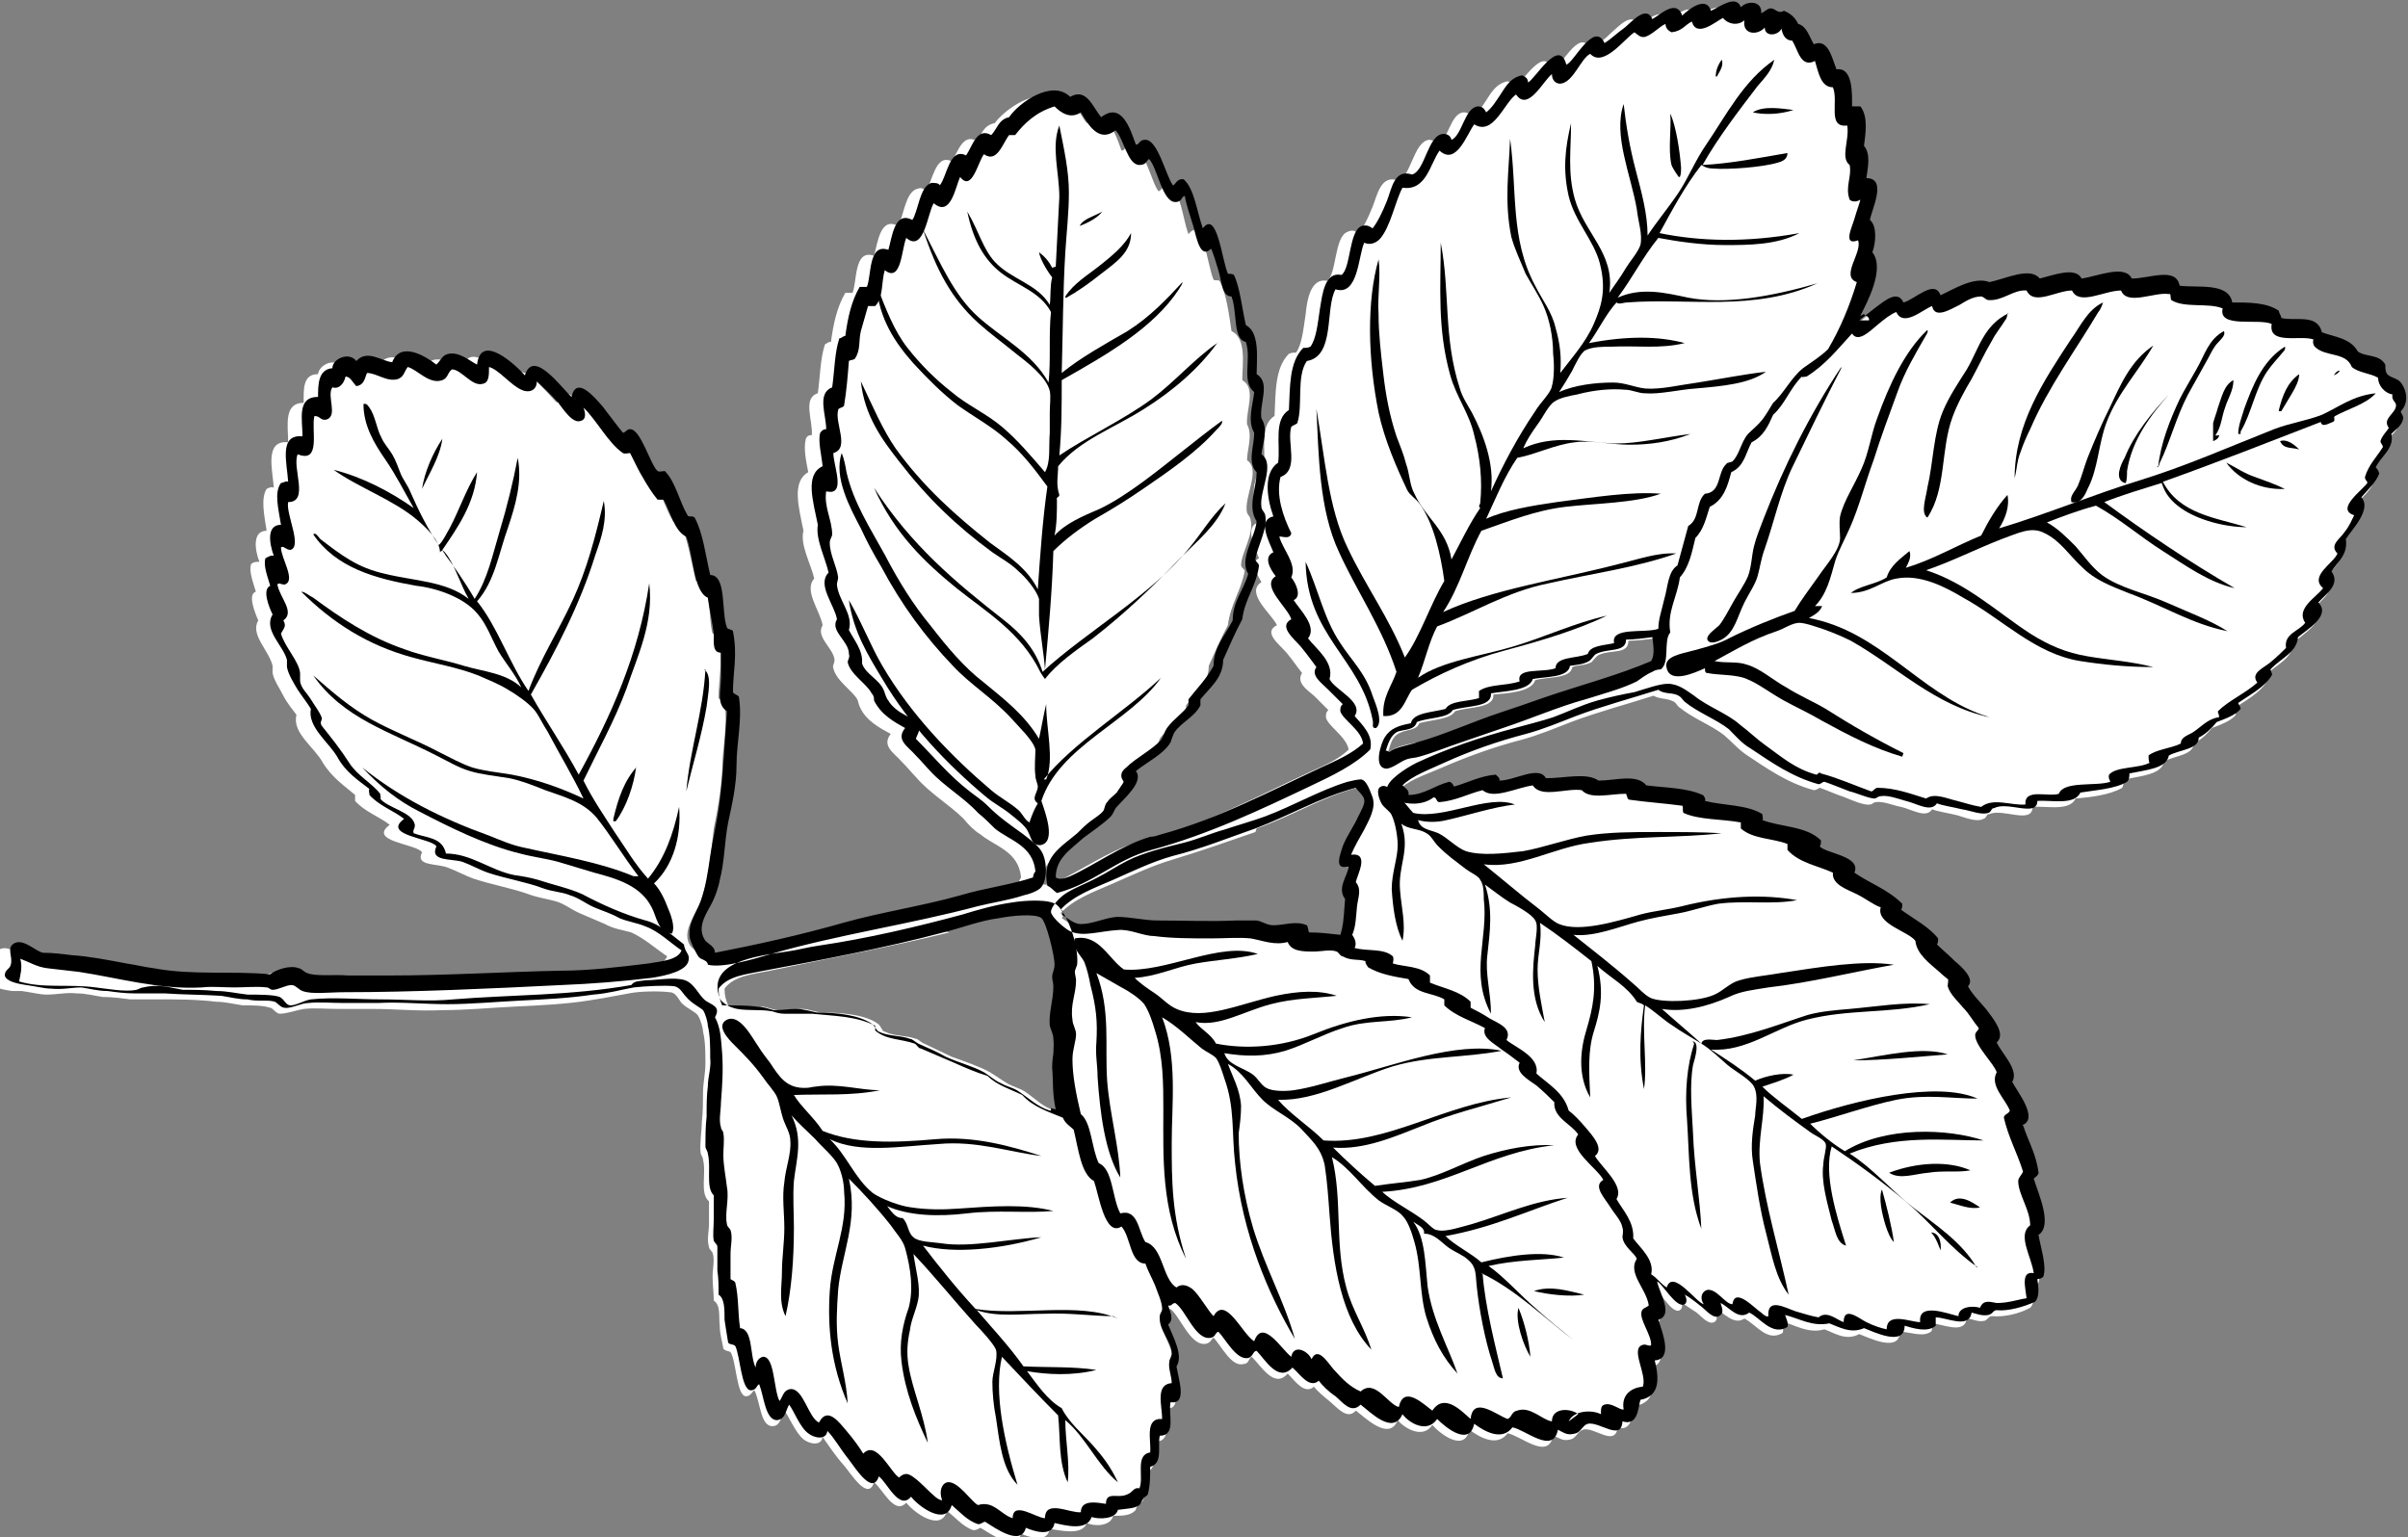 <svg xmlns="http://www.w3.org/2000/svg" id="Layer_2" data-name="Layer 2" viewBox="0 0 20.14 12.86"><rect x="0" y="0" width="20.14" height="12.86" fill="#808080" stroke="none"/><defs><style>      .cls-1 {        fill: #fff;      }      .cls-1, .cls-2 {        stroke-width: 0px;      }      .cls-2 {        fill-rule: evenodd;      }    </style></defs><g id="Layer_1-2" data-name="Layer 1"><g><path class="cls-1" d="m.18,8.29c.08.01.15.03.21.03.09,0,.17-.02.25-.01.08,0,.15.02.22.03.08,0,.15.01.23.02.08,0,.16,0,.25,0,.14,0,.31,0,.47.02.07,0,.15.02.22.03.08,0,.17,0,.23.02.02,0,.05.05.08.05.06,0,.14-.03.2-.04.09-.01.19,0,.29,0,.1,0,.19,0,.29,0,.19,0,.38.02.58.01.2,0,.4-.02.61-.03.21-.01.42-.02.61-.05.13-.02.23-.04.34-.06.1-.02.26-.02.34-.01.05,0,.07.05.1.09.05.05.13.08.14.11.02.03.04.1.04.13.02.08.02.18.02.27,0,.08-.02.16-.02.24,0,.07,0,.16-.01.25,0,.07-.02.19-.01.25,0,.02.02.04.02.06.03.12-.03.28.05.35,0,.06,0,.12,0,.19,0,.06-.02.13,0,.19,0,.02.02.03.03.05.02.06,0,.13,0,.2,0,.07.01.13.01.2.06.04.04.13.05.21,0,.07.02.13.03.19.01.02.04.02.06.03.05.08.05.37.13.37.04,0,.05-.04.07-.05.05.1.05.3.15.3.07,0,.07-.08.1-.13.04.05.09.18.16.24.05.04.15.06.16-.02.05.07.1.15.18.24.06.07.2.3.25.14.07.05.17.28.27.17.06.08.29.25.34.07.07.05.13.13.22.16.03,0,.04-.01.06-.02.07.04.3.21.34.05.07.03.22.08.24-.04.09.01.27.06.31-.05.06.03.2.03.22-.06.07,0,.14,0,.18-.04.01,0,.01-.03.03-.05.01-.02.04-.03.04-.04.03-.06.02-.15.02-.23.11-.03.06-.17.08-.26.15,0,.08-.18.09-.28.14.02.07-.18.05-.3.06-.1-.04-.25-.07-.35.04-.04,0-.1,0-.16.03,0,.03-.01.06-.02.08.06.17.32.3.29.04-.01.04-.04.06-.05.06.06.15.25.25.22.05,0,.04-.05.07-.06.08.08.19.27.3.14.06.06.14.18.22.11.03.04.08.08.14.13.06.05.14.15.21.07.08.06.28.26.35.08.06.07.21.16.29.04.07.08.27.23.31.04.08.06.23.15.32.03.11.02.34.23.38.02.06.02.08.05.15.03.04-.01.06-.07.1-.08.09-.03.27.15.29-.02.12.04.12-.11.15-.18.16-.03.16-.16.12-.33.16,0,.07-.22.03-.34.13-.05,0-.22-.01-.32.05,0,.16.23.23.19.02-.01.03-.05,0-.08.03.03.08.06.14.1.04.03.11.12.16.07.02-.02,0-.07,0-.1.07.03.15.14.24.08.1.05.19.2.32.12.01-.03,0-.07-.02-.1.12.03.23.11.37.07.08.03.18.1.29.04.08.03.34.16.34-.02.08,0,.19.05.26,0,.02-.02,0-.05,0-.07.09,0,.28.1.3-.04.04,0,.09.03.14.02.03,0,.04-.04.07-.04.1.01.23-.02.32-.07.04-.04.03-.11.02-.19.02,0,.03,0,.05-.02.03-.09-.03-.23-.04-.35.12-.08,0-.34-.04-.47.01-.02.03-.03.04-.05-.03-.16-.09-.27-.13-.4.13-.06-.05-.28-.09-.36.06-.1-.09-.24-.13-.33.08-.07-.03-.2-.09-.28-.05-.07-.11-.13-.15-.19.07-.06-.05-.16-.11-.21-.06-.06-.11-.1-.15-.14,0-.02.02-.03.01-.05-.09-.11-.21-.17-.31-.24.01,0,.02-.03.01-.05-.11-.12-.27-.17-.4-.26.06-.14-.24-.16-.29-.22.01-.01.01-.03.01-.05-.12-.12-.33-.11-.49-.17,0-.01,0-.03,0-.05-.13-.08-.32-.07-.48-.11.01-.02,0-.05-.02-.05-.13-.06-.31-.06-.47-.08-.07-.1-.26-.04-.4-.04-.1-.07-.29-.03-.44-.02-.06-.11-.25,0-.39.02.01-.02-.02-.04-.03-.05-.12,0-.23.07-.35.1,0-.01-.02-.04-.04-.04-.12.03-.21.11-.34.11,0-.04-.03-.06-.05-.08.08-.09.21-.13.35-.19.23-.1.45-.18.68-.24.15-.04.29-.1.42-.15.21-.08.47-.15.69-.22.05.03.12.02.17.05.02.01.03.04.05.05.11.09.27.15.37.23.06.05.11.11.18.16.18.12.35.24.57.3.02,0,.03-.01.05-.02.06.02.12.05.21.08.05.02.16.07.21.06.02,0,.03-.02.05-.02.06-.01.15.03.21.04.09.02.21.1.26.02.05.02.13.03.21.05.07.02.16.06.22.03.03-.01.02-.04.05-.04.11-.05.36.09.36-.06.11-.01.31.04.36-.07.12-.01.29-.03.39-.09.01-.02.01-.04.02-.07.14-.03.31-.04.33-.15.09-.05.24-.05.25-.15.07-.04.11-.08.15-.13.08-.03.16-.06.2-.11,0-.03-.03-.04-.02-.05.1-.07.22-.13.28-.23.01-.01,0-.04-.01-.05.08-.09.22-.13.23-.27.07-.07.29-.19.17-.29.06-.07.19-.14.11-.26.05-.08.15-.14.12-.27.05-.08.22-.25.13-.35.06-.06.13-.12.15-.2,0-.02-.02-.03-.03-.05.04-.1.16-.16.13-.28.04-.04.09-.07.1-.13,0-.03-.01-.04-.02-.06.06-.06.06-.16,0-.24-.04-.04-.1-.05-.12-.08,0-.02,0-.05-.01-.07-.05-.09-.16-.06-.23-.11-.06-.12-.19-.12-.3-.16-.04-.16-.22-.09-.34-.12,0-.03-.01-.05-.02-.06-.1-.07-.25-.07-.39-.07-.03-.17-.29-.12-.44-.14-.03-.15-.25-.06-.4-.06-.06-.12-.28-.02-.42,0-.05-.1-.23-.03-.35,0-.08-.1-.29,0-.42.03-.13-.05-.3.06-.41.11-.05-.14-.22.04-.31.06-.04-.11-.15-.01-.23.04-.06.04-.11.08-.14.11,0-.01,0-.05-.03-.04-.02-.02-.04.02-.04,0,.05-.11.2-.4.1-.53.03-.07.04-.21-.02-.27,0-.09.15-.36-.03-.35.01-.08.04-.2-.02-.27.02-.09.04-.25-.03-.33-.02-.01-.04,0-.07,0,0-.1,0-.33-.13-.31-.04-.11-.06-.26-.19-.21-.03-.07-.06-.15-.13-.17-.02-.06-.07-.09-.12-.11-.04.03-.07-.02-.11-.02-.04,0-.06.03-.08.04,0-.1-.11-.11-.17-.05-.04-.11-.19,0-.25.03-.04-.14-.19,0-.24.04-.04-.14-.18,0-.25.03-.05-.12-.17.02-.23.07-.06.06-.12.1-.17.13-.09-.19-.25.17-.32.18-.06-.23-.26.12-.32.15,0-.04-.03-.05-.05-.06-.1.02-.14.1-.18.16-.04.06-.07.11-.12.15-.01-.04-.04-.05-.07-.05-.11.01-.13.24-.22.28-.02-.04-.04-.05-.07-.05-.13.02-.15.32-.26.34-.14-.05-.17.12-.21.22-.04.1-.08.18-.12.23-.02-.03-.05-.04-.09-.02-.11.04-.09.35-.17.41-.14-.03-.17.17-.18.28-.02.13-.03.25-.08.32-.02,0-.04,0-.06.01-.12.12-.11.33-.12.52-.13.08-.07.29-.09.44-.12.08-.09.29-.04.45-.13.03-.03.22,0,.3-.08.04-.01.14.02.2-.14.09.09.27.13.36-.12.06.02.16.08.23.05.06.09.12.13.17-.05.08.04.14.1.19.05.05.09.09.12.12-.02.02-.02.03-.02.06.01.07.17.16.19.27-.09.09-.22.14-.35.2-.41.19-.86.43-1.34.56-.03,0-.06,0-.09.02-.23.07-.47.24-.67.33-.05.02-.09.03-.12.01,0-.16.12-.23.23-.33.07-.06.17-.12.23-.18.02-.02.03-.06.05-.08.06-.07.23-.21.16-.3.1-.08.23-.14.29-.24.01-.02.02-.05.03-.08.06-.09.17-.13.22-.23,0-.02,0-.03,0-.05.08-.1.19-.18.19-.33.05-.11.1-.23.16-.34.02-.17.11-.29.14-.45,0-.02-.02-.02-.03-.05,0-.1.11-.26.08-.38,0-.02-.02-.04-.03-.06-.03-.13.12-.36,0-.44,0-.09.05-.21,0-.3-.01-.12.08-.3-.04-.37,0-.12.04-.35-.09-.41-.02-.13-.04-.31-.1-.42-.01-.01-.04,0-.05-.01-.05-.11-.09-.54-.21-.38-.05-.14-.06-.34-.16-.41-.06,0-.07.05-.09.05-.06-.07-.12-.39-.24-.38-.04,0-.04.04-.07.04-.05-.14-.12-.36-.29-.23-.07-.08-.11-.25-.26-.17-.15-.15-.43.06-.51.17-.1.02-.11.1-.15.15-.12-.07-.16.1-.21.17-.14-.07-.16.18-.22.25-.02-.03-.04-.03-.07-.02-.1.03-.11.23-.16.31-.15-.08-.17.15-.2.25-.17-.06-.14.22-.18.31-.02,0-.04,0-.06,0-.07.12-.1.26-.12.41-.03,0-.04.02-.05.02-.04.12-.04.27-.06.41-.13.04-.04.23-.05.35-.03,0-.04.01-.05.03-.02.08,0,.18.02.28-.14.08-.08.29-.04.49-.03.12.06.27.09.4-.09.1.05.27.07.39-.06.1.09.19.1.29,0,.03-.02.05-.01.07.02.1.16.19.2.26.01.02.01.04.02.06.05.12.17.18.26.23-.08.1.03.16.09.23.05.05.09.1.12.13.12.14.28.23.4.35.04.05.09.1.14.13.12.1.32.14.34.36-.01.02-.02.03-.02.05-.18.07-.41.1-.61.15-.32.09-.66.14-.98.23-.35.1-.71.18-1.07.25,0-.05-.05-.07-.08-.1-.07-.09-.01-.2.04-.29.04-.07.06-.16.08-.22.04-.15.05-.33.07-.48.03-.14.06-.31.07-.48,0-.19.05-.38.02-.57-.01-.02-.03-.02-.05-.04,0-.17.04-.31,0-.51-.01-.02-.03-.02-.05-.03-.04-.13,0-.43-.14-.44-.04-.17-.07-.36-.13-.48-.01-.01-.04,0-.06-.02-.07-.11-.11-.28-.19-.37-.02,0-.05.01-.06,0-.06-.05-.14-.36-.23-.35-.03,0-.03.03-.06.03-.05-.06-.1-.13-.17-.22-.07-.08-.22-.27-.26-.08-.08-.07-.32-.41-.39-.18-.08-.08-.37-.36-.4-.09-.06-.03-.15-.11-.24-.09-.05.01-.06.06-.1.09-.09-.07-.3-.2-.37-.02-.09-.02-.21-.11-.3-.01-.06-.08-.19-.02-.2.06-.13,0-.12.13-.12.24-.17,0-.13.19-.13.33-.2-.02-.13.23-.12.38-.02-.01-.04,0-.06.01-.05.08-.02.22,0,.35-.12,0-.1.16-.06.26-.03,0-.05,0-.07.02-.02.06.02.16.04.23-.07.02-.01.17.02.24-.07.12.09.25.12.38,0,.02,0,.04,0,.06.01.06.06.13.09.19.03.06.08.12.11.16-.04.15.15.27.22.4.08.13.19.2.27.27,0,.01,0,.03,0,.05.08.09.2.13.29.2-.19.14.23.16.27.23-.06.12.13.09.22.13.08.03.15.07.21.09.15.05.32.08.46.13.08.03.16.04.23.06.07.02.13.07.2.1.07.03.14.06.21.09.07.04.15.05.22.07.11.05.21.14.3.2-.03.08-.16.09-.28.11-.24.03-.49.05-.74.06-.47.01-.95.03-1.42.04-.1,0-.23,0-.35,0-.11,0-.27,0-.34-.02-.03,0-.04-.03-.07-.04-.08-.03-.19,0-.24.05-.32-.03-.65.01-.97-.05-.08-.01-.15-.03-.23-.04-.16-.03-.31-.06-.46-.07-.08,0-.16-.01-.24-.02-.06,0-.15-.12-.24-.08-.06.03,0,.11-.03.18-.01.04-.06.04-.05.09,0,.05.11.07.18.08Zm7.72-.5c.15-.04.3-.1.47-.12.09-.01.29-.04.35,0,.03.03.11.31.11.39,0,.04-.02.07-.02.1,0,.03.01.06.01.08,0,.12-.04.22-.03.33,0,.04.02.07.03.11,0,.08-.02.15-.01.24,0,.11,0,.21.03.35,0,0,0,.01,0,.02,0,0,0,0,0,0,0,0,0,0-.01,0-.1-.02-.17-.1-.26-.16-.05-.03-.1-.04-.15-.07-.05-.03-.09-.06-.14-.09-.09-.05-.21-.09-.32-.13-.08-.04-.15-.07-.23-.11-.03-.01-.05-.04-.07-.04-.08-.03-.18-.02-.26-.06-.02,0-.03-.04-.05-.06-.1-.08-.3-.1-.47-.1-.06,0-.11-.03-.17-.03-.06,0-.13.01-.19.01-.05,0-.09-.02-.14-.03-.1,0-.19,0-.29-.01-.02-.05-.03-.08-.03-.14.08-.11.24-.12.38-.15.48-.1,1.01-.2,1.5-.32Zm2.61-.86c.29-.1.54-.26.84-.34.01.03.07.08.07.1,0,.03-.03.09-.05.14-.04.09-.09.15-.13.25-.03.07-.09.2.05.17-.01.08-.1.18-.03.27-.02.11-.02.23-.05.33-.08-.01-.16-.02-.26-.02,0-.02,0-.05-.02-.06-.09-.05-.18,0-.28,0-.05,0-.1-.03-.15-.04-.05,0-.1,0-.16,0-.22,0-.44,0-.66,0-.11,0-.22-.04-.34-.03-.1,0-.19.06-.3.06-.06,0-.11-.05-.16-.08.02-.01,0-.04-.01-.04.11-.12.28-.18.44-.25.16-.07.33-.15.5-.2.23-.07.46-.15.69-.23Zm1.34-.72c-.08.02-.17.03-.23.08,0,0,0,0-.01,0,.02-.06.03-.13.1-.16.06-.03.14-.02.16-.08.1-.03.26-.03.3-.1.11-.04.33-.02.32-.14.11-.01.32-.02.35-.12.1-.03.3-.01.31-.11.05-.02.1-.01.16-.04.02-.02.04-.05.06-.06.1-.05.25,0,.25-.12.07,0,.15-.01.22-.02,0,.07.02.15-.01.2-.29.13-.6.2-.91.31-.12.04-.24.08-.35.12-.25.09-.48.19-.7.25Z"></path><g><g><path class="cls-2" d="m12.8,11.35c-.06-.1-.13-.3-.1-.41.05.12.09.28.1.41Z"></path><path class="cls-2" d="m16.23,10.46s-.04-.12-.08-.15c.07,0,.09.09.08.15Z"></path><path class="cls-2" d="m15.84,10.39s0,0,0,0c-.03-.03-.05-.08-.07-.14-.03-.1-.06-.23-.03-.3.04.14.08.3.1.44Z"></path><path class="cls-2" d="m16.56,10.1c-.08.02-.17-.02-.25-.04.08-.08.19,0,.25.04Z"></path><path class="cls-2" d="m16.48,9.79s0,0,0,0c-.1.02-.23,0-.35.02-.12.01-.24.06-.33,0,.24-.09.5-.1.68-.02Z"></path><path class="cls-2" d="m16.29,8.82c-.25.02-.54.05-.79.05.26-.04.58-.12.79-.05Z"></path><path class="cls-2" d="m11.51,6.09s0,0-.01,0c-.03,0-.01-.04-.02-.07-.1-.51-.55-.7-.56-1.32.11.24.15.47.29.68.09.14.21.25.27.44.03.08.09.22.03.27Z"></path><path class="cls-2" d="m19.11,4.09c-.2.01-.39-.08-.49-.22.08.04.15.09.24.12.08.03.17.06.25.1Z"></path><path class="cls-2" d="m19.23,3.76c-.06-.02-.13,0-.16-.07.06-.02.12.03.16.07Z"></path><path class="cls-2" d="m16.79,2.62s0,.04-.02.06c-.03.05-.08.11-.11.17-.06.1-.11.21-.17.32-.06.1-.12.21-.16.32-.1.27-.05.6-.21.84-.06-.04-.01-.17,0-.25.05-.21.05-.45.13-.64.05-.12.13-.24.2-.35.1-.17.14-.37.35-.47Z"></path><path class="cls-2" d="m18.05,3.91c.02-.2.1-.4.18-.57.04-.08.09-.16.14-.25.07-.12.1-.25.23-.32.02.04-.04.08-.07.12-.03.04-.05.09-.08.14-.05.09-.1.18-.15.27-.1.19-.15.4-.24.58,0,0,0,.02-.01.02,0,0,0,0-.01,0Z"></path><path class="cls-2" d="m18.51,3.68s0-.09,0-.14c.01-.04.03-.09.04-.13.03-.08.05-.19.13-.23,0,.09-.05.16-.07.23-.03.08-.03.16-.08.23,0,.01.02,0,.03,0,0,.02-.02.04-.05.05Z"></path><path class="cls-2" d="m8.74,5.68s-.03-.04-.04-.06c-.16-.33-.45-.5-.7-.7-.27-.22-.52-.46-.69-.84.31.48.68.79,1.09,1.11.14.11.26.24.32.43.37-.34.91-.64,1.23-1.04.1-.12.18-.26.3-.37-.07.18-.23.31-.38.46-.23.24-.46.46-.73.67-.14.1-.3.21-.4.34,0,0,0,0,0,0Z"></path><path class="cls-2" d="m18.74,3.63s-.02,0-.02,0c0-.07.03-.14.05-.21.07-.19.15-.4.34-.52.01.02-.01.04-.02.05-.04.05-.09.1-.13.16-.1.15-.13.35-.22.5,0,0,0,0,0,0Z"></path><path class="cls-2" d="m19.06,3.43c.03-.12.07-.23.17-.3,0,.05-.03.11-.06.16-.03.05-.06.1-.09.15,0,0-.01,0-.02,0Z"></path><path class="cls-2" d="m3.53,4.09c.02-.14.09-.3.17-.42-.02.15-.11.29-.17.42Z"></path><path class="cls-2" d="m14.04,1.48s-.05-.07-.06-.1c-.03-.13,0-.3-.01-.43.05.11.08.32.09.45,0,.03,0,.06-.01.08,0,0,0,0-.01,0Z"></path><path class="cls-2" d="m8.91,2.48c.07-.11.19-.18.29-.26.1-.08.2-.16.26-.27,0,.16-.12.24-.25.34-.1.08-.2.15-.29.2,0,0-.01,0-.01,0Z"></path><path class="cls-2" d="m15,.92c-.12.04-.25.04-.34.02.09-.06.25-.03.34-.02Z"></path><path class="cls-2" d="m9.03,1.89c.03-.06.12-.08.19-.12-.04.05-.11.09-.19.12Z"></path><path class="cls-2" d="m14.36.64s-.01,0-.01,0c0-.05.02-.1.05-.14.02.05-.02.1-.04.14Z"></path><path class="cls-2" d="m9.31,11.01c-.17,0-.37-.03-.57-.02-.2,0-.4.03-.57-.03.12.14.27.3.39.47.2.01.42,0,.61.03-.2.05-.41.04-.58.01.09.12.17.24.29.31.06.12.17.21.26.31.08.09.15.18.21.31-.17-.14-.27-.38-.44-.52,0,.17.04.36.02.52-.08-.17-.06-.38-.08-.56-.16-.16-.31-.32-.47-.49-.07.3.02.71.13,1.07-.13-.13-.15-.36-.18-.56-.02-.1-.03-.21-.03-.3,0-.08.05-.19.03-.27-.02-.05-.13-.17-.17-.21-.18-.2-.34-.4-.52-.59.02.14.06.27.04.38-.02.1-.06.17-.07.26-.02.09-.03.19-.01.3.03.19.13.41.16.64-.1-.21-.19-.43-.22-.68-.02-.16.01-.31.06-.45.04-.15.02-.32-.03-.5-.02-.07-.08-.13-.12-.19-.11-.14-.23-.27-.35-.39.08.36-.06.62-.09.93-.01.15-.02.29,0,.45.02.16.07.32.08.5-.14-.32-.17-.64-.15-.94.02-.3.15-.53.12-.83,0-.07-.02-.16-.05-.22-.03-.07-.14-.16-.19-.22-.07-.07-.14-.13-.2-.2.1.2.04.37.02.55-.01.13,0,.26,0,.39,0,.27-.02.52-.07.74-.06-.12-.03-.25-.03-.37,0-.12.02-.24.02-.37,0-.12-.02-.26,0-.38.01-.12.06-.24.05-.35,0-.06-.04-.12-.06-.18-.02-.06-.03-.13-.05-.18-.02-.05-.08-.11-.12-.17-.08-.11-.15-.18-.24-.27-.04-.04-.16-.16-.06-.21.11-.05.21.15.26.22.03.05.07.1.1.14.08.12.14.22.31.21.02,0,.05-.01.07-.01.19-.03.37.03.54.03-.24.05-.49.03-.72.04.06.1.17.19.24.3.27.11.6.1.94.07.33-.03.64.06.89.14-.26-.03-.54-.13-.86-.1-.33.02-.66.08-.91-.04.14.13.21.33.36.45.07.05.23.11.32.12.13.02.27.02.4.01.28-.02.56-.04.79.02-.22.02-.47-.01-.72.02-.25.03-.49.02-.67-.06.04.05.07.1.13.1.05.05.04.12.09.16.04.04.16.04.23.05.24.04.59-.04.84-.05-.34.1-.73.14-.99.07.13.17.29.37.44.53.37.06.87-.06,1.19.08Z"></path><path class="cls-2" d="m12.4,10.65c.02.28.11.62.17.88-.06,0-.07-.08-.09-.14-.06-.18-.11-.44-.13-.64-.01-.09,0-.15-.07-.21-.04-.04-.1-.06-.16-.1-.07-.05-.12-.12-.21-.12.01-.05-.05-.07-.09-.1.1.13.1.35.12.54.04.28.17.5.25.73-.12-.13-.2-.28-.26-.47-.06-.2-.04-.42-.1-.63-.02-.07-.05-.17-.1-.22-.04-.05-.15-.09-.2-.13-.14-.11-.24-.27-.39-.36.09.36.02.72.12,1.09.05.19.15.33.21.52-.25-.26-.32-.71-.35-1.13-.01-.14-.02-.28-.04-.41-.03-.15-.12-.22-.2-.31-.1-.1-.23-.15-.32-.24-.1-.1-.16-.23-.29-.3.04.11.1.21.11.35,0,.08-.01.16-.02.23,0,.24.04.52.12.79.1.33.26.61.35.93-.22-.37-.44-.88-.5-1.47-.03-.26,0-.46-.09-.71-.02-.06-.04-.13-.07-.17-.03-.03-.08-.05-.12-.08-.11-.09-.21-.19-.33-.26.13.34.08.73.08,1.05,0,.31,0,.61.12.97-.21-.41-.19-.85-.19-1.24,0-.22,0-.45-.07-.67-.02-.07-.05-.16-.09-.22-.04-.05-.13-.11-.19-.14-.07-.04-.14-.08-.21-.12.12.31.07.61.09.9.02.27.1.55.11.81-.13-.21-.17-.55-.19-.84,0-.1-.02-.19-.01-.29.01-.17,0-.29-.05-.48-.01-.06-.03-.14-.05-.19-.02-.05-.11-.12-.08-.2.2-.04.28.17.41.26.35.03.81-.24,1.12-.13-.17.04-.35.05-.52.08-.17.03-.33.11-.51.12.05.05.11.09.17.13.06.04.11.1.18.13.23.1.52-.04.83-.11.19-.04.36-.05.51,0-.18.02-.36.02-.55.07-.23.06-.43.19-.63.15.04.06.13.1.17.18.25.05.55.03.82-.08.27-.11.56-.18.82-.14-.2.05-.38.02-.58.09-.16.05-.32.14-.48.19-.17.05-.33.05-.51.02.03.1.16.12.24.18.04.03.07.09.11.11.05.03.16.03.23.02.14-.02.29-.07.45-.11.4-.1.91-.3,1.29-.22-.31.06-.6.04-.91.13-.32.1-.64.29-.96.28.1.12.26.22.38.34.53.04,1.02-.31,1.57-.36-.26.08-.51.14-.75.24-.23.09-.48.2-.74.18.1.1.23.22.35.32.13-.02.26-.03.38-.05.18-.04.35-.14.53-.2.19-.06.39-.1.59-.09-.55.06-.9.36-1.44.39.1.09.23.15.35.24.04.03.08.08.11.08.07.02.21-.03.29-.05.27-.08.52-.2.8-.22-.34.11-.63.25-1.02.32.08.08.21.14.3.22.24-.06.51-.1.69-.04-.19.02-.41.02-.63.07.13.09.26.24.4.36.1.09.21.18.31.26t0,0c-.25-.19-.48-.42-.77-.56Z"></path><path class="cls-2" d="m16.54,10.6s0,0,0,0c-.22-.15-.39-.37-.59-.54-.2-.17-.42-.33-.63-.47-.07.23.04.58.12.83-.08-.02-.09-.13-.12-.21-.04-.16-.09-.33-.07-.47,0-.05.03-.14.02-.17-.01-.04-.09-.07-.13-.1-.14-.1-.26-.19-.39-.3.01.18-.05.36-.03.56.05.37.16.73.24,1.1-.11-.14-.14-.33-.19-.52-.05-.19-.08-.4-.11-.6-.02-.13,0-.26.02-.38,0-.06.03-.16-.01-.24-.03-.06-.16-.13-.22-.18-.08-.07-.14-.13-.22-.18-.08-.05-.17-.1-.24-.15-.08-.05-.15-.12-.23-.17-.03.22.02.49-.01.7-.05-.25-.03-.49,0-.7-.02-.02-.05-.02-.06-.03-.08-.13-.22-.2-.33-.3.06.23.02.39-.03.55-.05.16-.04.33-.03.55-.11-.19-.08-.41-.03-.57.05-.17.09-.34.04-.57-.14-.11-.28-.22-.43-.32.02.14-.02.26-.02.39,0,.14.03.28.06.44-.13-.2-.1-.46-.08-.64,0-.05.03-.17,0-.21-.02-.05-.17-.13-.21-.15-.08-.05-.14-.1-.21-.15.07.21.04.4.02.59-.02.16.03.31.03.49-.18-.34-.02-.63-.06-.96,0-.05,0-.12-.03-.16-.01-.03-.08-.06-.12-.09-.09-.07-.15-.11-.23-.19-.04-.04-.06-.09-.1-.11-.06-.04-.15-.03-.21-.08.08.22-.03.35-.01.56.01.14.05.28.02.42-.06-.12-.08-.28-.09-.43,0-.14.05-.26.05-.37,0-.07-.02-.19-.05-.25-.01-.03-.06-.06-.08-.09-.02-.03-.06-.13-.01-.15.05-.03.13.07.15.09.06.05.08.09.12.13.25.06.63-.16.85-.07-.18.02-.39.09-.57.13-.08.02-.17.02-.24,0,.02.08.1.08.17.11.08.04.15.12.23.15.13.04.31.02.48,0,.17-.03.36-.1.53-.13.19-.03.39-.03.58-.03.2,0,.38,0,.55.01-.34.04-.72.02-1.1.08-.31.04-.59.22-.89.18.15.12.3.25.47.38.05.04.11.1.16.12.17.07.47-.02.68-.08.11-.03.23-.04.35-.07.36-.09.69-.1.96-.05-.21.04-.43,0-.66.03-.11.02-.22.06-.33.08-.11.02-.23.04-.34.07-.15.04-.37.13-.54.11.15.12.32.25.49.4.05.04.11.11.16.13.1.04.4.03.53-.03.07-.03.13-.1.21-.12.1-.03.23-.04.34-.06.33-.05.68-.11.95-.07-.34.06-.7.15-1.05.19-.12.02-.23.03-.33.08-.18.08-.38.13-.56.1.1.09.22.19.33.29.01-.05.09-.03.13-.03.27-.03.54-.14.76-.21.11-.03.23-.04.35-.05.23-.02.45-.06.67-.04-.35.08-.68.04-1.03.13-.27.07-.5.27-.8.25.11.07.25.16.37.26.09-.04.23-.07.32-.05-.07.04-.17.07-.26.1.09.09.22.18.33.27.45-.16,1.13-.32,1.47-.17-.22,0-.43-.04-.68.01-.24.05-.48.14-.72.2.08.08.19.17.29.23.34-.21.86-.19,1.16-.09-.33,0-.73-.05-1.12.11.19.12.34.3.53.45.18.14.41.29.53.5Z"></path><path class="cls-2" d="m12.83,10.8c.14-.05.29,0,.42.03-.12.02-.3,0-.42-.03Z"></path><path class="cls-2" d="m14.23,10.28c-.11-.29-.1-.62-.12-.91-.02-.24,0-.46.06-.64-.01,0,0-.03-.02-.02.07,0,.03.13.01.2-.03.17-.01.37,0,.57.01.28.06.55.07.81Z"></path><path class="cls-2" d="m15.91,6.33s0,0,0,0c-.24-.07-.45-.18-.67-.3-.1-.06-.21-.11-.32-.17-.11-.06-.21-.14-.31-.18-.09-.04-.23-.03-.33-.05-.02,0-.02-.02-.02-.04-.09.04-.29.13-.32,0-.03-.1.12-.12.23-.15.11-.03.22-.06.29-.1.18-.09.38-.17.55-.23.06-.1.13-.19.2-.29.06-.09.18-.22.18-.32,0-.05-.01-.12,0-.18.03-.13.12-.26.18-.4.06-.13.08-.29.13-.42.1-.28.23-.56.42-.74.01.02-.01.04-.02.06-.08.14-.17.29-.23.46-.07.19-.14.38-.2.57-.07.19-.12.39-.2.57-.04.09-.09.18-.12.27-.04.14-.07.28-.17.38.02,0,.03,0,.06,0-.02.05-.06.07-.11.1.59.11.92.62,1.45.81.01,0,.11.04.06.02-.46-.1-.77-.42-1.16-.64-.06-.03-.13-.06-.21-.09-.06-.02-.17-.06-.22-.06-.06,0-.13.05-.19.07-.21.07-.35.16-.52.25.09.02.19,0,.27.03.11.03.22.13.33.19.11.07.23.12.33.18.22.14.43.26.65.37Z"></path><path class="cls-2" d="m15.47,4.97c.07-.07.22-.08.31-.14.03-.1.12-.16.19-.22.02.05-.01.1-.03.14.23-.07.41-.18.63-.27.06-.12.13-.24.22-.34.02.1-.02.2-.07.28.4-.12.78-.28,1.17-.4.39-.12.75-.28,1.13-.43.13-.05.27-.07.4-.12.15-.07.26-.16.45-.18-.08.09-.23.13-.34.19-.02.01.01.04-.02.05-.03.01-.09.05-.1,0-.44.17-.87.34-1.32.5.14.27.44.3.7.38-.18,0-.41-.06-.55-.16-.07-.05-.13-.11-.16-.21-.16.05-.33.1-.48.16.34.25.71.5,1.09.72-.22-.05-.41-.19-.6-.31-.19-.12-.36-.27-.56-.38-.15.04-.28.09-.41.14.09.05.16.12.24.2.07.08.13.17.22.24.15.11.36.15.54.23.18.08.37.15.51.24-.3-.06-.53-.21-.83-.32-.15-.06-.28-.11-.38-.21-.11-.1-.19-.23-.32-.29-.11-.06-.22,0-.36.05-.23.09-.4.18-.63.26.34.11.58.34.87.53.16.1.3.16.48.19.17.03.35.04.55.09-.22,0-.42-.02-.61-.05-.38-.06-.65-.35-.98-.53-.15-.09-.36-.2-.56-.16-.12.02-.22.12-.38.12Z"></path><path class="cls-2" d="m5.34,7.33c-.13-.17-.23-.34-.35-.49-.11-.13-.26-.17-.43-.23-.1-.04-.2-.08-.3-.1-.12-.02-.23-.03-.33-.06-.1-.03-.18-.08-.28-.13-.39-.2-.78-.31-1.03-.67.16.14.31.27.49.37.18.1.37.17.56.27.1.05.19.1.28.13.1.03.21.04.33.06.21.04.41.11.6.2-.09-.19-.2-.37-.3-.56-.04-.06-.07-.13-.11-.18-.05-.06-.15-.13-.22-.17-.08-.05-.16-.08-.25-.12-.18-.07-.37-.1-.55-.15-.37-.1-.67-.29-.93-.55.03,0,.06.03.1.05.23.17.47.33.76.43.16.06.34.09.5.14.17.05.35.06.48.18-.05-.11-.13-.2-.19-.3-.06-.11-.1-.23-.18-.32-.11-.13-.33-.21-.51-.23-.34-.06-.67-.15-.86-.43.02-.02.04.02.06.04.17.13.31.24.54.29.24.06.51.06.7.21-.07-.12-.12-.3-.2-.39,0,0-.02-.03-.04,0,0-.1-.12-.21-.19-.27-.2-.17-.49-.27-.7-.42.24.06.47.18.67.32-.08-.14-.15-.28-.24-.41-.09-.13-.18-.28-.18-.46.03-.01.04.02.05.03.05.07.06.18.1.25.02.05.06.09.09.14.03.05.05.11.07.16.02.05.06.1.08.15.07.16.15.32.24.45.04-.04.06-.09.09-.14.08-.15.14-.33.23-.47-.02.26-.16.46-.29.65,0,.01.02.03.03.05.04.05.16.22.24.36.11-.17.15-.37.21-.57.06-.2.11-.4.15-.61.04.2-.02.4-.08.58-.08.22-.11.45-.26.62.17.21.27.52.43.75.1-.27.25-.5.37-.76.12-.26.19-.53.26-.83.03.16-.02.31-.07.45-.13.42-.33.8-.54,1.17.13.23.27.43.4.67.27-.49.5-1,.59-1.6.04.33-.1.61-.19.88-.1.27-.24.52-.36.77.08.16.17.29.26.43.09.13.17.27.28.39.14-.17.21-.37.26-.6.02.25-.05.49-.21.64.04.04.08.11.11.19.03.07.07.17.04.23-.12-.01-.13-.15-.17-.22-.09-.18-.29-.24-.48-.29-.1-.03-.2-.06-.3-.09-.11-.03-.21-.04-.32-.07-.29-.07-.59-.22-.84-.35-.18-.09-.33-.21-.48-.37,0,0,0,0,0,0,.31.25.67.43,1.06.57.1.04.19.08.29.1.31.07.63.12.92.24Z"></path><path class="cls-2" d="m5.32,6.42c-.02.15-.08.33-.17.45,0,0-.01,0-.02,0,0,0,0,0,0-.02.04-.17.09-.32.2-.44Z"></path><path class="cls-2" d="m8.73,6.52c.25-.31.67-.56.98-.85-.26.37-.85.57-1,1.03.03.09.13.35-.01.37-.07,0-.07-.05-.1-.11-.02-.05-.1-.11-.15-.15-.06-.05-.14-.09-.21-.15-.31-.26-.63-.59-.86-.98-.12-.2-.24-.39-.28-.66.11.19.18.38.28.55.24.41.58.76.91,1.04.07.06.15.1.22.16.04.03.06.09.1.11.02-.06.04-.11.07-.16-.06-.04,0-.09,0-.14,0-.02-.02-.06-.02-.09-.01-.07,0-.16,0-.22-.02-.08-.14-.19-.21-.27-.16-.17-.33-.27-.48-.43-.23-.24-.43-.51-.6-.83-.06-.1-.12-.21-.17-.32-.09-.17-.23-.43-.16-.63.02.05.03.1.04.16.06.26.2.47.32.69.12.23.24.42.38.59.14.18.28.35.45.48.17.14.34.27.46.47.02-.09.04-.21.06-.29,0,.21.07.46,0,.63Z"></path><path class="cls-2" d="m13.48,2.42s.08-.11.12-.18c.03-.05.1-.13.12-.19.02-.09-.02-.2-.03-.3-.05-.29-.2-.62-.11-.88.02.18.05.36.1.55.05.19.1.37.1.55.08-.12.18-.24.26-.36.08-.12.14-.27.23-.4.17-.25.31-.53.57-.71-.02.09-.08.15-.14.22-.16.21-.33.43-.46.66.22-.01.48-.06.71-.1,0,.05-.04.07-.08.08-.13.04-.42.06-.54.05-.04,0-.07-.01-.1-.03-.14.18-.24.37-.35.57.34.07.73.08,1.17,0-.19.1-.43.1-.62.1-.2,0-.4-.03-.56-.06-.13.16-.22.34-.34.5.2-.09.4-.04.59,0,.31.06.7-.01,1.08-.12-.53.24-1.08.12-1.59.16-.03,0-.07.02-.09,0-.09.1-.15.23-.23.34.31-.06.58-.06.8,0-.2.05-.4.02-.61.03-.07,0-.16,0-.22.03-.04.02-.09.13-.11.17-.04.07-.07.12-.11.18.13-.06.31-.08.45-.08.1,0,.18.04.27.05.13.01.29-.03.44-.05.19-.03.39-.07.57-.09-.14.1-.36.12-.59.14-.14.01-.3.05-.42.04-.06,0-.11-.03-.17-.03-.11-.01-.25,0-.4.04-.06.01-.15.03-.19.06-.05.03-.1.14-.14.19-.05.07-.09.13-.12.2.26-.12.51-.05.77-.04.2,0,.39-.05.63-.08-.18.07-.35.09-.51.09-.16,0-.32-.04-.46-.02-.17.02-.32.1-.48.13-.11.16-.18.34-.26.51.15-.07.38-.11.59-.14.31-.04.62-.09.87-.07-.22.08-.55.08-.8.11-.25.03-.47.12-.7.2-.12.22-.18.47-.32.68.41-.19.96-.27,1.46-.4.17-.04.33-.1.49-.09-.34.12-.72.17-1.07.25-.35.07-.63.25-.93.36-.07.13-.1.29-.16.43.2-.14.52-.18.79-.26.27-.08.52-.2.79-.26-.25.12-.55.21-.85.29-.3.08-.56.2-.78.33-.06.08-.08.23-.24.22-.01-.16.07-.25.11-.37-.12-.37-.33-.67-.48-1-.17-.36-.17-.82-.19-1.2.07.4.1.83.26,1.16.15.32.35.59.48.92.13-.18.21-.44.33-.64-.03-.22-.09-.49-.21-.65-.03-.04-.08-.07-.1-.11-.09-.19-.19-.42-.24-.65-.09-.45-.1-.93,0-1.28.02.14-.01.3,0,.46,0,.16.02.33.04.5.02.17.05.34.11.52.03.08.06.15.08.23.03.08.03.18.07.25.09.2.27.3.31.55.07-.13.15-.3.24-.43-.02-.02,0-.03,0-.04.02-.19,0-.38-.05-.57-.04-.18-.15-.32-.2-.5-.11-.39-.08-.74-.08-1.11.08.41.02.79.16,1.22.02.07.06.13.1.2.1.19.19.43.16.66.1-.22.22-.45.37-.67.04-.07.13-.15.14-.21.02-.07.02-.19.01-.27,0-.14-.03-.29-.08-.4-.04-.09-.1-.18-.15-.27-.04-.1-.09-.2-.12-.31-.06-.3-.02-.54-.01-.82.06.43,0,.84.21,1.23.06.12.14.22.17.35.04.14.05.25.04.38.09-.12.21-.25.28-.41.06-.14.11-.28.05-.51-.05-.19-.21-.35-.26-.56-.05-.22-.03-.4.02-.61,0,0,0,0,0,0,0,.22-.03.41.03.63.08.29.34.46.29.79Z"></path><path class="cls-2" d="m15.4,3.08s.01-.02,0,0c-.14.27-.27.54-.41.83-.1.21-.15.45-.23.68-.03.08-.04.16-.06.23-.02.07-.07.14-.11.22-.06.12-.08.25-.19.31-.02.01-.1.05-.12,0-.01-.04.07-.09.1-.12.04-.05.08-.13.12-.2.04-.07.09-.14.12-.21.03-.08.03-.17.05-.25.02-.08.05-.15.08-.23.17-.44.39-.88.65-1.27Z"></path><path class="cls-2" d="m5.89,5.6c.07.05.03.21.02.31-.04.24-.12.5-.17.71,0,0,0,.01,0,0,.03-.35.14-.66.16-1.02Z"></path><path class="cls-2" d="m17.33,4.21c-.03-.06.03-.1.05-.15.03-.07.05-.15.08-.23.06-.15.12-.29.19-.43.09-.19.17-.38.36-.51,0,0,0,0,0,0-.12.21-.3.4-.39.64-.07.18-.07.39-.16.56-.02.05-.06.13-.13.11Z"></path><path class="cls-2" d="m17.77,4.04c-.09-.03-.03-.16,0-.21.08-.2.23-.38.37-.53-.15.17-.31.38-.35.64,0,.03,0,.07-.01.1Z"></path><path class="cls-2" d="m17.59,2.53s-.02.06-.04.08c-.19.32-.42.63-.57.98-.03.06-.06.13-.08.19-.03.07-.03.14-.05.22,0-.45.24-.81.47-1.16.08-.11.14-.25.27-.31Z"></path><path class="cls-2" d="m8.83,2.23c.01-.18.02-.38.03-.58,0-.21-.07-.42,0-.6.04.2.08.38.08.56,0,.17-.02.34-.03.5-.02.33-.02.66-.03,1.01.16-.13.36-.24.55-.35.19-.12.33-.27.46-.41,0,.02-.02.04-.03.06-.21.32-.59.54-.98.76,0,.21,0,.42-.02.63.22-.15.54-.3.77-.47.2-.15.35-.33.55-.47.01-.01.01,0,0,0-.15.21-.37.4-.61.55-.25.16-.54.26-.72.48,0,.08-.02.15.01.24,0,.02-.03.02-.02.04,0,.1,0,.2-.02.3.09-.1.23-.16.37-.22.13-.06.26-.15.37-.23.23-.17.44-.35.66-.51.01.02-.02.05-.05.08-.16.18-.39.34-.61.49-.13.09-.26.17-.4.25-.13.08-.25.17-.35.27-.01.34-.04.66-.07.99-.01-.14-.04-.29-.05-.45,0-.05,0-.1,0-.14-.02-.07-.11-.18-.17-.23-.07-.07-.15-.11-.22-.16-.3-.22-.54-.45-.78-.76-.14-.18-.29-.38-.32-.67.1.21.18.4.29.56.23.32.5.56.79.79.15.11.31.21.4.39.02-.29.04-.58.08-.86-.11-.15-.21-.28-.34-.39-.12-.11-.27-.19-.41-.29-.13-.1-.25-.22-.37-.35-.15-.17-.29-.37-.31-.66.08.21.15.39.26.53.11.14.23.26.37.37.13.11.29.18.42.29.13.11.24.24.36.38.05-.09.03-.21.04-.33,0-.05,0-.11,0-.17,0-.06.01-.13,0-.18-.03-.12-.19-.24-.28-.31-.11-.09-.22-.17-.32-.26-.22-.2-.35-.44-.46-.78.15.29.26.55.46.73.2.18.45.3.59.55.02-.19,0-.4.02-.59-.09-.17-.28-.22-.42-.33-.14-.11-.23-.27-.28-.51.1.17.13.31.23.42.14.15.35.18.46.36.01-.07,0-.15.02-.23-.04-.05-.1-.15-.11-.21.04.03.08.07.11.13Z"></path><path class="cls-2" d="m19.52,3.14s.02-.04.05-.04c-.01.02-.03.03-.05.04Z"></path></g><path class="cls-2" d="m15.55,2.68s.09-.07.14-.11c.07-.05.18-.15.23-.04.09-.02.26-.2.31-.06.11-.05.28-.16.41-.11.14-.03.34-.13.42-.03.12-.03.3-.1.35,0,.14-.02.36-.12.42,0,.15,0,.37-.1.4.06.15.02.41-.03.44.14.14,0,.29,0,.39.07,0,.02.02.04.02.06.12.03.3-.04.34.12.11.04.24.05.3.16.07.05.18.02.23.11,0,.02,0,.05.01.07.02.04.09.04.12.08.06.08.06.18,0,.24,0,.02.02.03.02.06-.01.06-.06.09-.1.13.03.12-.09.19-.13.28.01.01.02.02.03.05-.03.08-.1.14-.15.2.09.1-.08.27-.13.35.02.13-.07.19-.12.27.08.11-.05.19-.11.26.11.11-.1.23-.17.29-.01.13-.15.18-.23.27,0,.01.02.04.01.05-.06.1-.18.16-.28.23,0,.01.02.03.02.05-.04.05-.12.08-.2.11-.04.05-.09.1-.15.13,0,.1-.16.1-.25.15-.02.11-.19.12-.33.15,0,.02,0,.05-.02.07-.1.06-.27.07-.39.09-.05.11-.25.06-.36.07,0,.14-.25,0-.36.06-.03,0-.02.03-.05.04-.06.02-.15-.02-.22-.03-.08-.02-.16-.03-.21-.05-.05.08-.17,0-.26-.02-.07-.02-.15-.05-.21-.04-.02,0-.04.02-.05.02-.05,0-.16-.05-.21-.06-.08-.03-.15-.06-.21-.08-.02,0-.03.02-.05.02-.22-.06-.39-.18-.57-.3-.07-.04-.12-.1-.18-.16-.1-.08-.26-.14-.37-.23-.02-.02-.03-.04-.05-.05-.05-.03-.12-.01-.17-.05-.22.07-.48.14-.69.22-.13.05-.27.11-.42.15-.23.06-.46.14-.68.24-.13.06-.27.11-.35.19.02.02.06.04.05.08.13,0,.22-.08.34-.11.02,0,.04.03.04.04.11-.03.22-.09.35-.1.01.01.04.03.03.05.13,0,.33-.13.39-.02.16,0,.34-.05.44.02.14,0,.32-.06.4.04.16.02.34.02.47.08.01,0,.03.04.02.05.16.04.35.03.48.11,0,.02.01.04,0,.05.16.06.37.05.49.17,0,.02,0,.04-.01.05.05.06.35.08.29.22.13.09.28.14.4.26,0,.02,0,.04-.01.05.11.08.23.14.31.24,0,.02,0,.04-.01.05.04.04.09.08.15.14.06.05.17.15.11.21.03.06.09.12.15.19.06.08.17.21.09.28.04.09.19.23.13.33.04.08.22.3.09.36.04.13.11.24.13.4,0,.02-.02.03-.04.05.04.13.16.39.04.47.02.12.07.26.04.35-.01.01-.03.02-.05.02.01.07.02.15-.02.19-.09.04-.22.08-.32.07-.03,0-.03.03-.07.04-.05.01-.1-.01-.14-.02-.02.14-.21.04-.3.04,0,.02,0,.06,0,.07-.07.06-.19.02-.26,0,0,.18-.26.05-.34.02-.11.05-.21-.01-.29-.04-.14.03-.25-.04-.37-.07.01.03.03.07.02.1-.13.08-.23-.08-.32-.12-.09.07-.17-.05-.24-.08.01.03.03.08,0,.1-.05.05-.12-.04-.16-.07-.05-.04-.1-.08-.14-.1.02.03.02.07,0,.08-.07.04-.19-.18-.23-.19.02.1.14.28.01.32.04.12.12.33-.03.34.04.16.04.3-.12.33-.02.07-.02.22-.15.18-.01.17-.19,0-.29.02-.04.01-.06.07-.1.08-.07.02-.09,0-.15-.03-.04.21-.27,0-.38-.02-.09.12-.24.03-.32-.03-.04.19-.23.04-.31-.04-.08.12-.23.04-.29-.04-.08.18-.27-.02-.35-.08-.08.08-.15-.02-.21-.07-.06-.04-.11-.09-.14-.13-.08.07-.16-.06-.22-.11-.12.13-.23-.07-.3-.14-.03,0-.03.05-.07.06-.1.02-.19-.16-.25-.22-.03.01-.02.04-.06.05-.13.03-.21-.23-.3-.29-.03,0-.03.03-.06.02.02.06.05.12,0,.16.04.1.13.26.07.35.02.12.09.32-.05.3-.02.1.05.28-.09.28-.02.09.03.23-.08.26,0,.07,0,.16-.02.23,0,.01-.03.02-.04.04-.02.03-.02.04-.03.05-.04.03-.11.03-.18.04-.02.08-.16.08-.22.06-.04.12-.22.07-.31.05-.02.12-.17.07-.24.04-.04.16-.26,0-.34-.05-.02,0-.03.02-.06.02-.09-.03-.15-.1-.22-.16-.05.18-.28.01-.34-.07-.1.12-.2-.12-.27-.17-.05.16-.19-.06-.25-.14-.08-.1-.12-.18-.18-.24-.01.08-.11.06-.16.02-.07-.05-.12-.19-.16-.24-.03.05-.03.12-.1.13-.1,0-.11-.2-.15-.3-.02,0-.02.05-.07.05-.08,0-.09-.29-.13-.37-.02-.02-.05-.01-.06-.03-.01-.06-.02-.12-.03-.19,0-.09,0-.18-.05-.21,0-.07,0-.14-.01-.2,0-.07,0-.14,0-.2,0-.02-.02-.03-.03-.05-.01-.05,0-.12,0-.19,0-.06,0-.12,0-.19-.07-.07-.02-.23-.05-.35,0-.02-.02-.04-.02-.06,0-.06,0-.17.01-.25,0-.09,0-.18.01-.25,0-.08.03-.16.02-.24,0-.09,0-.19-.02-.27,0-.03-.02-.1-.04-.13-.02-.02-.1-.06-.14-.11-.03-.03-.05-.08-.1-.09-.08-.01-.25,0-.34.01-.11.02-.21.05-.34.06-.2.03-.41.04-.61.05-.2.01-.41.03-.61.03-.19,0-.39-.02-.58-.01-.1,0-.2,0-.29,0-.1,0-.2-.01-.29,0-.06,0-.15.05-.2.04-.03,0-.06-.04-.08-.05-.06-.02-.15,0-.23-.02-.08,0-.15-.02-.22-.03-.16-.01-.33-.01-.47-.02-.09,0-.17,0-.25,0-.08,0-.16-.01-.23-.02-.08,0-.15-.02-.22-.03-.08,0-.16.02-.25.01-.06,0-.13-.02-.21-.03-.07-.01-.17-.03-.18-.08,0-.05.04-.05.05-.09.02-.07-.04-.14.03-.18.08-.04.18.07.24.08.08,0,.16.01.24.02.15.01.3.04.46.07.07.01.15.03.23.04.32.06.65.02.97.05.05-.04.17-.08.24-.05.02,0,.04.03.07.04.07.03.23.01.34.02.12,0,.25,0,.35,0,.47,0,.95-.03,1.42-.04.25,0,.49-.03.74-.06.12-.02.25-.03.28-.11-.09-.06-.19-.16-.3-.2-.07-.03-.15-.04-.22-.07-.07-.04-.14-.06-.21-.09-.07-.03-.13-.08-.2-.1-.07-.03-.15-.03-.23-.06-.13-.05-.31-.08-.46-.13-.06-.02-.13-.06-.21-.09-.09-.03-.28,0-.22-.13-.04-.07-.46-.09-.27-.23-.09-.07-.21-.11-.29-.2,0-.02-.01-.04,0-.05-.09-.07-.2-.14-.27-.27-.07-.12-.25-.25-.22-.4-.03-.05-.07-.1-.11-.16-.03-.05-.08-.13-.09-.19,0-.02,0-.04,0-.06-.03-.12-.2-.25-.12-.38-.03-.06-.09-.21-.02-.24-.02-.07-.06-.17-.04-.23.02-.01.05-.03.07-.02-.04-.11-.06-.26.06-.26-.02-.13-.06-.27,0-.35.02,0,.04-.02.06-.01-.01-.16-.08-.4.12-.38,0-.14-.05-.33.13-.33,0-.1,0-.23.12-.24,0-.08.14-.14.2-.06.09-.1.21,0,.3.01.07-.18.28-.05.37.02.04-.04.05-.08.1-.09.09-.02.18.06.24.09.03-.27.32,0,.4.09.07-.23.31.11.39.18.04-.18.19,0,.26.08.07.09.12.16.17.22.02,0,.03-.03.06-.03.09,0,.17.3.23.35.01.01.05,0,.06,0,.09.09.12.25.19.37.01.02.04,0,.06.02.07.13.09.31.13.48.14,0,.09.31.14.44.01.02.04.01.05.03.04.2,0,.34,0,.51.01.02.04.02.05.04.03.19-.02.38-.02.57,0,.17-.04.34-.07.48-.03.15-.03.33-.07.48-.01.06-.04.15-.08.22-.05.09-.11.19-.04.29.03.03.08.05.08.1.36-.07.72-.15,1.07-.25.32-.09.66-.14.98-.23.2-.06.43-.09.61-.15,0-.02.01-.04.02-.05-.02-.22-.22-.26-.34-.36-.04-.04-.09-.09-.14-.13-.12-.13-.28-.22-.4-.35-.03-.03-.07-.08-.12-.13-.07-.08-.17-.13-.09-.23-.09-.05-.2-.11-.26-.23,0-.02,0-.04-.02-.06-.04-.08-.18-.16-.2-.26,0-.02.02-.04.01-.07,0-.11-.16-.19-.1-.29-.02-.12-.17-.29-.07-.39-.03-.13-.11-.28-.09-.4-.04-.2-.11-.42.04-.49-.01-.1-.04-.21-.02-.28.01-.01.02-.03.05-.03,0-.12-.08-.3.05-.35.02-.14.02-.29.06-.41.02,0,.03-.02.05-.02.02-.15.05-.29.12-.41.02,0,.04,0,.06,0,.04-.09.01-.37.18-.31.03-.1.05-.33.2-.25.05-.07.06-.28.16-.31.03,0,.06,0,.07.02.06-.07.08-.32.22-.25.05-.07.09-.24.21-.17.05-.05.06-.13.15-.15.08-.12.36-.32.51-.17.14-.08.19.09.26.17.17-.13.24.09.29.23.03,0,.03-.04.07-.04.11-.02.18.3.24.38.02,0,.03-.06.09-.05.09.08.11.27.16.41.12-.16.16.27.21.38.01,0,.04,0,.05.01.05.1.07.29.1.42.12.06.09.29.09.41.12.07.02.25.04.37.06.09.01.21,0,.3.12.08-.02.31,0,.44,0,.02.02.04.03.06.03.12-.07.28-.08.38,0,.02.02.02.03.05-.02.17-.12.28-.14.45-.06.11-.11.23-.16.34,0,.15-.11.23-.19.33,0,.02,0,.03,0,.05-.05.1-.16.14-.22.23-.01.02-.02.05-.03.08-.06.1-.19.16-.29.24.07.09-.1.23-.16.3-.02.02-.03.06-.05.08-.06.06-.15.12-.23.18-.11.1-.23.17-.23.33.03.02.07.01.12-.01.2-.09.43-.26.67-.33.03,0,.06-.01.09-.02.48-.13.93-.37,1.34-.56.13-.06.25-.11.35-.2-.01-.11-.17-.2-.19-.27,0-.03,0-.04.02-.06-.03-.03-.07-.07-.12-.12-.06-.06-.15-.12-.1-.19-.03-.04-.08-.11-.13-.17-.06-.07-.19-.17-.08-.23-.03-.1-.26-.28-.13-.36-.04-.05-.11-.16-.02-.2-.03-.08-.14-.27,0-.3-.06-.17-.08-.37.04-.45.02-.15-.04-.36.09-.44.01-.19,0-.4.12-.52.02,0,.04,0,.06-.01.05-.07.06-.19.08-.32.02-.12.04-.31.18-.28.08-.06.06-.37.17-.41.04-.01.06,0,.09.02.04-.05.08-.13.12-.23.04-.1.06-.27.21-.22.11-.03.13-.33.26-.34.03,0,.06.01.07.05.09-.04.11-.27.22-.28.03,0,.05.01.07.05.05-.04.08-.09.12-.15.04-.06.08-.14.18-.16.02.01.05.02.05.06.06-.03.26-.38.32-.15.06-.01.23-.37.32-.18.05-.03.1-.08.17-.13.06-.05.18-.19.23-.07.07-.04.2-.17.25-.03.05-.05.2-.17.24-.04.07-.03.21-.14.25-.03.06-.06.18-.05.17.05.03-.01.05-.04.08-.04.04,0,.06.05.11.02.05.02.09.05.12.11.07.02.09.1.13.17.12-.05.15.11.19.21.14-.02.13.21.13.31.02,0,.05,0,.07,0,.07.09.04.24.03.33.06.07.03.19.02.27.18,0,.04.27.03.35.06.05.05.19.02.27.11.14-.05.43-.1.53,0,.01.03-.03.04,0,.02,0,.04.03.03.04Zm-2.43,9.21c.04-.09.19-.1.27-.06,0-.05,0-.07.03-.08.06-.02.13.05.16.04-.02-.11.05-.18.16-.19.04-.1-.11-.32,0-.35.03-.01.06.02.07,0,0-.09-.1-.21-.08-.28.01-.03.04-.03.06-.05-.02-.14-.18-.27-.1-.39-.02-.05-.11-.1-.12-.18,0-.02.01-.05,0-.08-.01-.06-.07-.12-.1-.17-.05-.08-.15-.18-.06-.23-.05-.1-.31-.26-.21-.38-.06-.09-.21-.14-.2-.27-.04-.04-.09-.09-.15-.14-.07-.05-.18-.11-.14-.19-.04-.03-.09-.07-.15-.11-.06-.05-.17-.1-.14-.18-.11-.06-.25-.1-.34-.19,0-.02,0-.03,0-.05-.1-.06-.25-.04-.3-.17-.12-.02-.24-.04-.34-.1,0-.01-.02-.02-.02-.05-.06-.02-.12,0-.19-.04-.02,0-.03-.03-.05-.04-.05-.02-.13,0-.19,0-.09,0-.19,0-.22-.08-.11.03-.2-.01-.31-.03-.1-.01-.22,0-.33,0-.17,0-.33,0-.48-.02-.09,0-.2-.06-.3-.05-.16.01-.29.06-.4.01-.04-.02-.15-.11-.16-.16,0-.05.08-.13.13-.16.08-.05.17-.08.26-.13.08-.04.17-.1.25-.14.14-.07.31-.11.47-.15.12-.03.23-.08.34-.11.12-.04.23-.07.34-.11.24-.09.46-.22.69-.29.04-.01.09-.02.11-.02.05,0,.08.1.1.15.03.09-.03.19-.07.27-.04.07-.08.14-.11.21.16-.02.05.17.04.23.05.06.02.12.01.2-.01.1-.01.17-.04.24.02.03.04.07.02.11.11.03.24,0,.32.07.01.03,0,.04,0,.06.1.03.23.02.31.1,0,.03,0,.04,0,.06.12.05.25.07.34.16,0,.02,0,.03,0,.05.04.02.1.05.16.09.07.04.19.08.14.18.07.06.28.14.25.28.1.09.23.16.27.31.04.03.09.08.14.14.06.07.16.18.08.24.05.09.25.25.18.36.05.09.15.19.14.33.06.08.18.18.15.3.05.03.08.08.13.11.05-.16.25.13.31.14-.04-.06-.01-.11.03-.12.08-.01.15.12.21.12.02-.15.19.04.24.07.02.02.05.04.06.03-.01-.16.14-.07.23-.04.07.02.13.04.19.05.07-.06.15.02.21.04,0-.14.13-.03.19,0,.06.03.12.05.17.06,0-.15.2-.06.28-.06-.02-.17.23-.07.32-.05,0-.08.12-.09.18-.07.03-.07.08-.05.14-.04.1,0,.18-.03.25-.04-.01-.09-.05-.23.06-.21-.02-.14-.14-.32-.03-.4,0-.13-.1-.26-.1-.37,0-.03.03-.05.04-.08-.05-.16-.12-.28-.16-.45,0-.03.04-.03.05-.06-.04-.1-.17-.21-.11-.32-.02-.07-.18-.22-.18-.31,0-.03.03-.04.03-.06-.05-.06-.08-.12-.13-.17-.04-.05-.11-.11-.13-.18,0-.02.01-.06,0-.06,0,0-.05-.04-.07-.06-.08-.07-.19-.15-.2-.26-.06-.08-.33-.14-.29-.28-.06-.02-.12-.07-.2-.11-.08-.04-.21-.08-.2-.18-.13-.06-.28-.08-.38-.19,0-.02,0-.03,0-.05-.13-.05-.29-.04-.39-.13,0-.02,0-.04,0-.05-.16-.03-.35-.02-.48-.08-.01-.02,0-.05-.01-.06-.15-.02-.3-.03-.44-.05-.02,0-.02-.03-.03-.05-.13,0-.3.05-.37-.03-.13-.02-.34.07-.41-.04-.14.02-.33.12-.42.04-.12.03-.23.09-.36.1-.03,0-.02-.04-.05-.04-.09.07-.22.06-.3.03-.05-.02-.09-.04-.09-.1,0-.07.15-.17.25-.22.26-.12.52-.21.82-.29.11-.03.23-.06.32-.09.11-.04.23-.1.37-.14.11-.03.2-.05.31-.07.1-.03.21-.07.28-.07.09,0,.16.06.22.1.11.09.28.15.38.24.08.06.14.12.21.17.14.1.25.2.43.25.02,0,.02-.03.04-.01.15.04.28.1.42.15.02,0,.02-.02.05-.03.15,0,.28.05.41.09.07-.05.17,0,.26.02.07.02.14.04.2.05.1-.08.25-.01.37-.02-.01-.14.19-.06.28-.09.04-.11.31-.06.43-.1,0-.01-.02-.03-.01-.06.06-.07.25-.05.34-.1-.01,0-.01-.05-.01-.06.06-.05.19-.06.27-.1,0-.06.07-.07.11-.1.06-.04.12-.11.21-.12,0-.03-.01-.03-.01-.05.09-.09.23-.15.33-.24-.06-.08.05-.12.11-.17.06-.05.1-.09.13-.12-.02-.12.11-.14.16-.21-.08-.12.09-.21.15-.29-.12-.1.09-.21.12-.29-.07-.07.02-.12.06-.18.04-.05.06-.1.08-.14-.16-.05.07-.21.11-.27,0-.02-.02-.02-.02-.05.03-.1.1-.17.15-.25,0-.02-.02-.03-.02-.05.01-.04.05-.08.07-.11-.06-.08.06-.12.06-.19,0-.03-.04-.04-.03-.09-.06-.01-.12-.07-.12-.14-.07-.04-.16-.04-.22-.09-.05-.13-.22-.08-.31-.17-.01-.01-.02-.04-.01-.06-.11-.04-.38.05-.35-.13-.11-.05-.45.04-.41-.13-.12-.05-.32,0-.43-.07-.01-.02,0-.06-.02-.05-.12-.02-.35.1-.4-.03-.14,0-.35.13-.41,0-.13,0-.32.13-.38,0-.11-.01-.2.09-.32.08-.02,0-.04-.03-.06-.03-.07,0-.13.04-.18.07-.08.04-.21.12-.23.01-.08.03-.24.18-.3.05-.05.02-.1.06-.16.11-.06.05-.16.15-.21.07-.12.13-.22.26-.38.36-.02,0-.04.01-.04,0-.1.1-.14.23-.24.32-.04.09-.08.18-.18.23-.05.09-.06.2-.17.25-.03.11-.06.23-.18.29-.03.09-.05.19-.12.26-.03.12-.05.24-.13.33-.02.16-.11.29-.08.46-.06.07,0,.25-.08.31-.01,0-.04,0-.07.02-.05.02-.1.06-.13.08-.12.06-.27.1-.43.15-.22.06-.45.16-.69.24-.12.04-.23.08-.35.12-.12.04-.24.09-.35.12-.03.01-.07.01-.1.02-.06.02-.11.07-.17.08-.12,0-.05-.21-.02-.26.05-.08.12-.1.22-.12.02-.09.18-.09.29-.12.04-.07.18-.06.28-.09,0-.01,0-.04,0-.06.09-.06.22-.04.34-.08-.03-.12.19-.07.3-.11,0-.1.18-.08.27-.12.02-.07.13-.07.22-.09-.03-.14.26-.08.37-.12,0-.08.03-.16.05-.25.03-.1.03-.23.11-.28.03-.11.06-.22.09-.33.1-.06.06-.2.14-.27.14-.01.1-.18.18-.25,0-.01.03-.01.05-.02.06-.06.07-.16.13-.23.04-.04.08-.07.12-.12.03-.04.06-.09.09-.14.09-.08.15-.21.25-.29.07-.05.15-.1.21-.16.1-.17.18-.36.24-.56-.14-.05.05-.25.01-.35-.13.05-.05-.11-.03-.18.02-.07.04-.12.05-.16-.03.02-.07.02-.09,0-.04-.11.02-.19,0-.29-.08-.06,0-.21-.02-.33-.17.02-.07-.2-.12-.32-.1,0-.12-.12-.15-.22-.12.06-.14-.09-.19-.17-.05,0-.08-.04-.09-.1-.03.06-.14.07-.14-.01-.06.07-.19.06-.17-.06-.06.05-.14.03-.18-.02-.06.03-.22.17-.26.03-.06.03-.08.08-.17.09-.02-.01-.05-.03-.05-.07-.05.02-.12.1-.18.11-.04,0-.05-.02-.08-.04-.08.05-.26.3-.37.18-.08.04-.14.24-.25.25-.04,0-.07-.03-.07-.08-.07.05-.2.32-.3.17-.1.07-.19.35-.35.25-.06.08-.15.35-.29.22-.08.11-.11.34-.31.31-.06.11-.1.33-.19.43-.04.04-.09.05-.13.03-.05.11-.05.45-.24.39-.09.16,0,.56-.24.6-.09.13-.03.37-.08.52-.01.01-.04.02-.05.03-.04.13.07.36-.09.42-.04.15.02.33.09.47-.01.06-.09.02-.1.03.03.11.15.23.1.34.04.05.09.16.02.19.05.08.2.22.12.32.07.09.22.2.18.34.04.09.29.19.21.31.06.07.16.16.13.28-.13.13-.32.22-.51.31-.4.19-.84.4-1.32.53-.3.08-.48.28-.79.36-.03-.02-.05-.05-.08-.06-.05-.24.11-.32.25-.44.03-.03.07-.07.11-.1.04-.03.09-.06.11-.09.01-.02.01-.05.03-.07.02-.03.05-.05.08-.08.02-.03.04-.06.06-.09-.04-.05-.02-.09.02-.12.08-.08.22-.15.29-.23.02-.03.03-.07.05-.1.06-.08.13-.12.18-.19,0-.02,0-.04,0-.05.07-.09.15-.17.21-.28,0-.16.1-.26.16-.38,0-.16.09-.25.13-.39-.08-.12.06-.31.07-.44-.08-.12,0-.28,0-.41-.08-.08-.02-.22-.02-.33-.06-.1-.01-.24,0-.34-.11-.09-.02-.27-.07-.42-.11-.02-.07-.25-.12-.38-.08,0-.08-.12-.11-.22-.02-.07-.04-.13-.06-.18-.09.09-.12-.08-.15-.19-.03-.1-.06-.18-.07-.25-.03,0-.02.05-.08.05-.11,0-.15-.29-.22-.36-.02.01-.02.05-.08.05-.1,0-.13-.22-.2-.29-.14.11-.23-.05-.29-.15-.09.06-.17,0-.22-.05-.16.05-.25.14-.33.24-.02,0-.03,0-.05,0-.05.06-.1.24-.21.16-.05.06-.1.32-.2.19-.04.09-.08.34-.22.22-.05.07-.08.42-.23.29-.04.09-.04.38-.18.27-.03.1-.01.23-.08.3-.02,0-.04,0-.06,0-.02.07-.04.14-.06.21-.02.08,0,.16-.05.23,0,.01-.04.01-.05.02-.01.13-.02.25-.04.37,0,.02-.05.02-.05.04-.03.11.1.32-.04.36,0,.09.08.29,0,.32-.02.01-.06,0-.06,0-.02.13.05.24.05.36,0,.02-.02.04-.02.07,0,.1.06.2.07.29,0,.02-.01.04-.01.06.01.13.14.25.1.38.04.08.12.17.11.28.03.09.14.13.18.22.01.02.02.07.04.09.02.04.08.09.12.11.06.04.13.04.14.12,0,.03-.02.06-.03.09.14.14.28.31.45.44.05.04.1.07.15.12.1.1.19.16.3.24.05.04.12.09.15.14.05.08.05.24,0,.3-.02.03-.1.06-.15.07-.12.04-.26.06-.38.09-.56.15-1.18.24-1.73.4-.17.05-.41.12-.53.09,0-.04-.06-.04-.08-.07-.02-.03-.06-.11-.07-.15-.02-.12.05-.21.09-.31.04-.11.06-.24.08-.38.02-.13.05-.26.07-.39.04-.28.05-.56.07-.82-.09-.06-.05-.17-.05-.28,0-.08,0-.15,0-.21-.07,0-.06-.08-.06-.15-.01-.1-.04-.23-.05-.31-.12-.05-.12-.35-.18-.51-.1-.05-.13-.2-.19-.31-.01,0-.04,0-.05,0-.09-.11-.16-.25-.23-.39-.02,0-.04.01-.06,0-.13-.09-.21-.27-.33-.38.02.05.02.1-.02.11-.07.03-.15-.1-.19-.15-.07-.08-.13-.13-.18-.18,0,.08-.07.1-.13.07-.09-.04-.19-.17-.27-.19,0,.07,0,.13-.05.14-.09.03-.18-.12-.26-.12-.04.03-.03.07-.08.09-.11.04-.21-.09-.29-.11-.03.04-.03.08-.08.1-.09.03-.18-.05-.26-.05-.02.04-.02.1-.09.11-.03-.03-.05-.08-.09-.08-.01.05-.05.11-.11.09-.05.07.05.24-.05.27-.05.01-.05-.03-.1-.03-.03.11.06.4-.14.32-.05.11.1.4-.08.4-.02.1.12.37.02.4-.04,0-.06-.04-.08-.02,0,.09.13.28.03.31-.03,0-.05-.02-.06,0,.02.11.15.23.05.3.03.05,0,.07-.02.11.03.11.15.23.16.33,0,.02,0,.04,0,.06,0,.06.06.11.09.16.03.05.07.1.09.15.01.03-.02.03,0,.07.08.1.16.2.23.31.07.11.19.17.26.26,0,.02.01.04,0,.04.06.08.27.11.29.22,0,.04-.02.04-.01.07.1.04.24.03.27.17.21,0,.37.14.57.18.07.01.13.02.2.04.12.04.26.07.37.12.17.09.35.17.53.22.12.03.23.13.32.2.01.07.05.08.04.13-.01.09-.18.13-.31.15-.25.03-.5.05-.75.06-.6.03-1.25.06-1.82.06-.13,0-.27.02-.35-.01-.03-.01-.06-.05-.09-.05-.05,0-.11.04-.16.04-.02,0-.03-.02-.05-.02-.08-.01-.18,0-.27,0-.09,0-.19-.01-.27,0-.36.02-.7-.08-1.03-.13-.09-.01-.17-.02-.26-.03-.09-.01-.15-.05-.23-.08.02.08,0,.13-.01.19.2.06.41.02.64.05.09.01.25.04.34.02.01,0,.04-.02.06-.02.12-.03.22,0,.33.02.09,0,.18,0,.28.01.09,0,.17.02.26.03.09,0,.22,0,.27.02.04.02.05.07.09.07.05,0,.11-.04.17-.05.19-.02.39,0,.59,0,.2,0,.4.02.6,0,.49-.04.98-.03,1.49-.12.03-.04.07-.03.12-.04.1,0,.24-.03.33,0,.08.03.11.12.17.17.06.04.13.05.08.14.05.09.05.19.06.3.01.15,0,.28-.01.41,0,.07-.02.15,0,.21,0,.02.02.03.02.05.01.05,0,.12,0,.18,0,.09.02.18.03.27.02.1-.02.22,0,.31,0,.02.02.03.03.05.02.06,0,.13,0,.2,0,.07,0,.14,0,.21.01.01.03.01.04.03.03.13.02.25.04.38.11.01.08.23.13.33,0-.04.02-.08.06-.09.1-.01.09.28.14.37.03-.04.03-.09.09-.1.11-.01.15.24.24.28.07-.14.17,0,.23.07.06.07.11.14.14.19.11-.12.23.16.3.2.02-.02.04-.03.06-.03.06,0,.18.14.23.18.02.02.05.04.07.04-.03-.08,0-.14.04-.15.09-.02.21.17.26.19.13-.04.19.08.29.11,0-.15.2,0,.27,0,0-.16.21-.04.3-.05,0-.11.14-.08.21-.07,0-.11.1-.04.18-.08.05-.02.05-.06.1-.05.04-.09-.04-.28.09-.3.01-.1-.05-.29.1-.28,0-.11-.06-.29.08-.3,0-.06-.03-.12-.02-.18,0-.02.02-.04.02-.07,0-.1-.11-.19-.1-.31,0-.02.02-.04.02-.06,0-.06-.04-.14-.06-.2-.03-.07-.06-.12-.08-.18-.13,0-.12-.22-.2-.31-.14.09-.19-.27-.23-.38-.11-.06-.13-.27-.17-.43-.03-.03-.07-.05-.09-.1-.12-.05-.25-.09-.34-.19-.1-.05-.21-.08-.29-.16-.1-.03-.19-.07-.28-.11-.09-.04-.19-.08-.28-.12-.02,0-.03-.03-.05-.04-.11-.04-.24-.03-.33-.11,0-.02,0-.03,0-.04-.16-.08-.33-.08-.53-.1-.08,0-.16,0-.23,0-.04,0-.07-.01-.1-.02-.11-.02-.25,0-.33-.03-.04-.01-.1-.05-.11-.08-.11-.3.29-.35.56-.39.08-.01.19-.04.27-.05.41-.06.83-.16,1.2-.26.13-.04.27-.08.41-.1.12-.02.32-.03.38.02.09.08.18.33.17.49,0,.02-.02.05-.02.07,0,.02.01.05.01.07,0,.12-.05.2-.03.33,0,.04.03.08.03.12,0,.06-.03.13-.03.21,0,.14.03.29.07.46.09.07.09.29.15.41.12.05.11.29.18.42.15-.04.15.15.21.24.15.04.14.31.26.38.05-.04.1-.01.13.01.06.05.13.18.18.23.1-.18.24.15.34.21.07-.2.23.07.31.13.02-.11.14-.05.17.02.05-.11.13.02.18.08.08.09.14.15.23.19.12-.11.23.11.32.13.04-.19.21-.02.28.03.1-.15.24,0,.32.07.02-.2.22-.03.31,0,.04-.02.03-.06.08-.07.11-.04.21.08.29.09,0-.12.16-.11.22-.06Zm-4.29-2.61c-.03-.13-.02-.24-.03-.35,0-.08.02-.16.01-.24,0-.04-.02-.07-.03-.11-.01-.11.03-.21.03-.33,0-.03-.01-.05-.01-.08,0-.03.02-.06.02-.1,0-.08-.07-.36-.11-.39-.05-.04-.25-.02-.35,0-.16.02-.31.08-.47.12-.49.13-1.02.23-1.5.32-.14.03-.3.04-.38.15,0,.06.01.09.03.14.11,0,.2,0,.29.01.05,0,.1.02.14.03.06,0,.13-.01.19-.01.06,0,.12.02.17.03.17,0,.36.02.47.1.02.02.03.05.05.06.08.04.18.03.26.06.02,0,.05.03.07.04.09.04.16.07.23.11.11.05.23.08.32.13.05.03.09.07.14.09.05.03.11.04.15.07.09.06.16.13.26.16,0,0,0,0,.01,0,0,0,0,0,0,0,0,0,0-.01,0-.02Zm2.37-1.43c.04-.1.04-.22.05-.33-.07-.09.02-.19.03-.27-.13.03-.07-.1-.05-.17.04-.1.09-.16.13-.25.02-.04.06-.11.05-.14,0-.03-.06-.08-.07-.1-.3.08-.55.23-.84.34-.23.08-.45.17-.69.23-.18.05-.34.13-.5.2-.16.07-.33.13-.44.25.02,0,.03.03.01.04.05.03.1.08.16.08.1,0,.19-.05.3-.06.12,0,.23.03.34.03.22,0,.44.01.66,0,.06,0,.11,0,.16,0,.05,0,.09.04.15.04.09,0,.19-.04.28,0,.01.01.01.04.02.06.09,0,.17.01.26.02Zm.42-1.56c.05-.04.14-.05.23-.08.22-.06.46-.17.7-.25.12-.04.24-.08.35-.12.32-.11.63-.19.91-.31.03-.05.02-.12.01-.2-.08.01-.15.02-.22.02,0,.11-.15.07-.25.12-.02.01-.04.05-.06.06-.05.03-.1.03-.16.04-.01.1-.21.09-.31.11-.03.1-.24.1-.35.12.01.12-.2.1-.32.14-.04.07-.2.06-.3.1-.02.07-.1.06-.16.08-.06.03-.08.1-.1.16,0,0,0,0,.01,0Z"></path></g></g></g></svg>